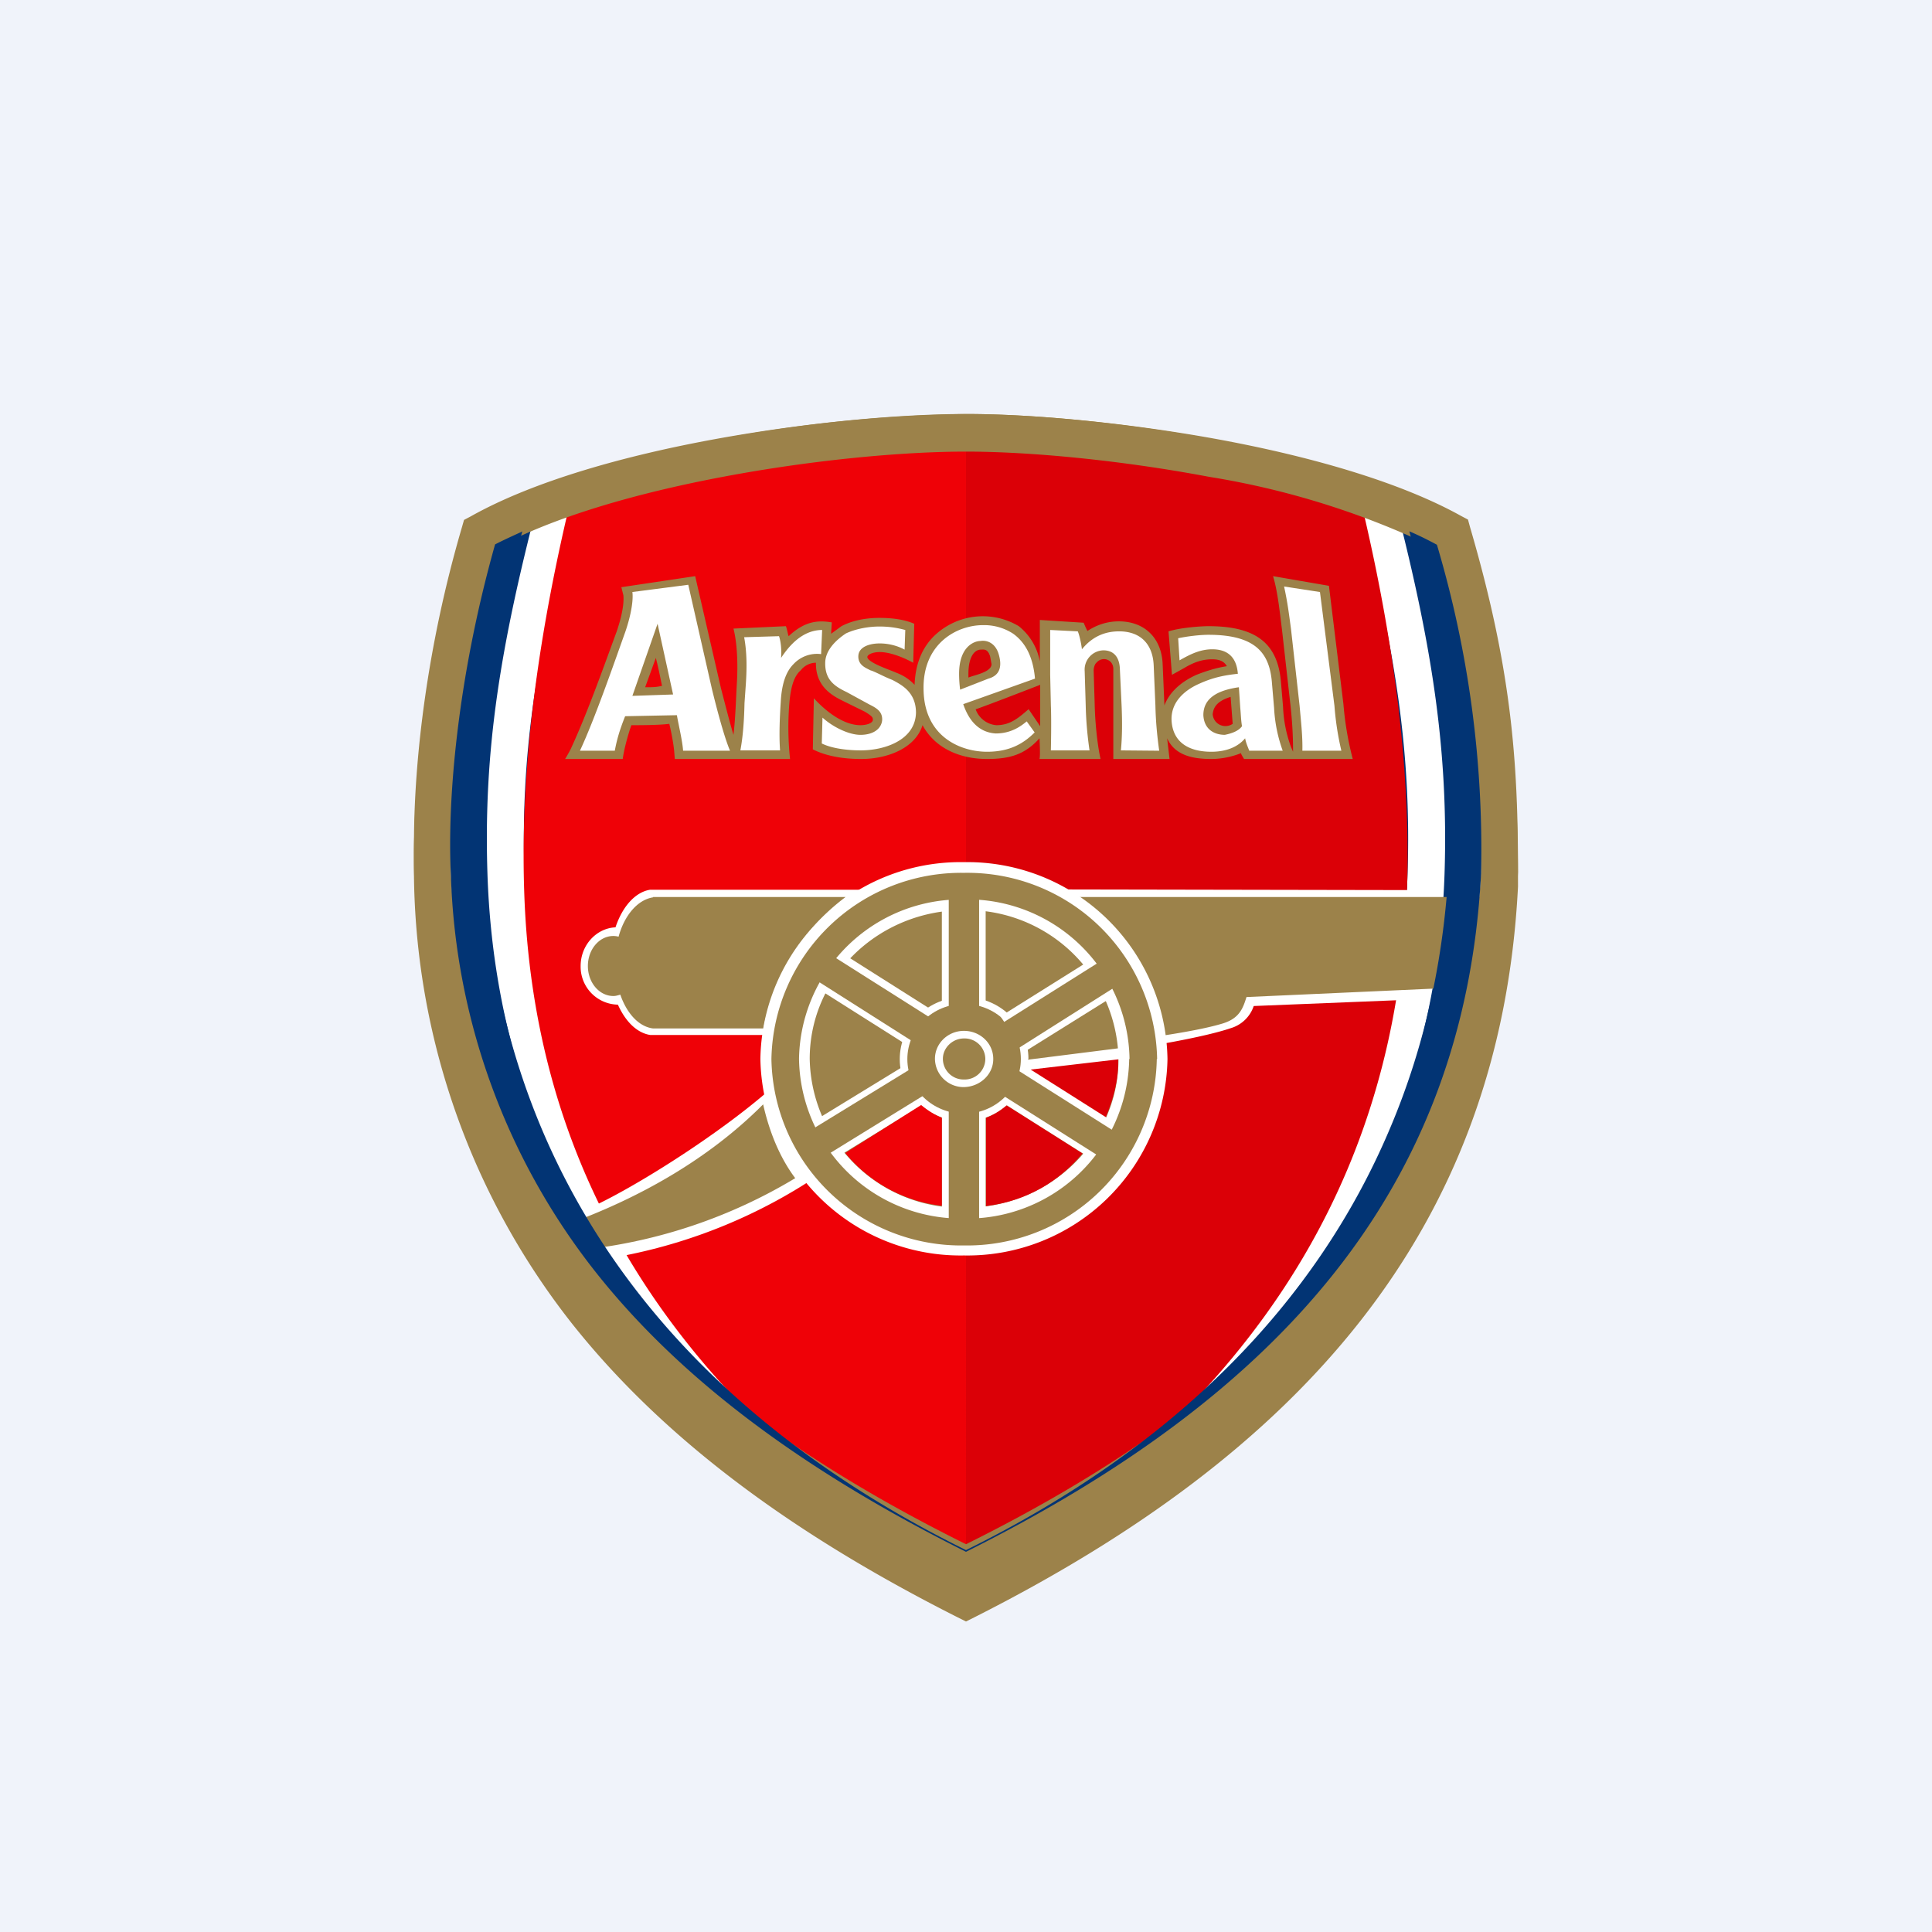 ﻿<?xml version="1.0" standalone="no"?>
<!DOCTYPE svg PUBLIC "-//W3C//DTD SVG 1.1//EN" 
"http://www.w3.org/Graphics/SVG/1.1/DTD/svg11.dtd">
<svg width="56" height="56" viewBox="0 0 56 56" xmlns="http://www.w3.org/2000/svg"><path fill="#F0F3FA" d="M0 0h56v56H0z"/><path d="M28 12.53c-3.66 0-7.79-.14-13.18 1.98-4.02 13.76.64 24.8 13.18 30.8 12.54-6 17.2-17.04 13.18-30.8-5.4-2.12-9.52-1.98-13.18-1.98Z" fill="#023474"/><path d="M15.93 14.15A38.57 38.57 0 0 1 28.03 12c3.69 0 8.44.73 12.04 2.05l.26.1.07.26c1.1 4.23 1.59 7.33 1.47 10.94-.29 8.57-5.01 15.3-13.6 20.41l-.27.16-.27-.16c-8.59-5.12-13.31-11.84-13.6-20.41-.12-3.61.37-6.6 1.47-10.83l.07-.27.26-.1Zm.63.9c-1.03 4.03-1.47 6.87-1.36 10.26.26 7.86 4.43 14.13 12.27 19.05l.02-31.3a38 38 0 0 0-10.93 2Zm12-1.98-.02 31.29c7.83-4.92 12-11.2 12.26-19.05.11-3.4-.33-6.33-1.36-10.36a37.44 37.44 0 0 0-10.89-1.88Z" fill="#fff"/><path d="M24.06 43.08C18.56 38.6 15.47 33.03 15.2 26c-.13-3.36.3-7.04 1.24-11.08 1.36-.47 2.92-.86 4.52-1.16 2.6-.48 5.21-.71 7.04-.71V45.3a44.7 44.7 0 0 1-3.94-2.22Z" fill="#EF0107"/><path d="M39.54 14.93a31.37 31.37 0 0 0-4.5-1.16c-2.6-.48-5.22-.71-7.04-.71v32.25c1.4-.7 2.71-1.45 3.94-2.24 5.76-4.68 8.83-10.61 8.86-18.14.01-3.06-.42-6.39-1.26-10Z" fill="#DB0007"/><path d="M23.73 34.06a15.39 15.39 0 0 1-5.62 2.33l-.78-1.49c1.38-.67 3.9-2.28 5.33-3.63.12 1.3.75 2.56 1.07 2.79Z" fill="#fff"/><path d="M23.05 34.15a15.07 15.07 0 0 1-6.12 2.07l-.5-.73c2.1-.76 4.12-1.9 5.69-3.48.23 1.02.6 1.7.93 2.14Z" fill="#9C824A"/><path d="M17.84 26.88c.2-.6.57-1.02 1-1.09h6.53a6.4 6.4 0 0 0-2.7 4.21H18.85c-.39-.06-.72-.39-.94-.88h-.01A1.1 1.1 0 0 1 16.83 28c0-.6.45-1.09 1-1.12Z" fill="#fff"/><path d="M18.93 29.81h3.2A6.2 6.2 0 0 1 24.51 26h-5.58v.01c-.45.07-.83.52-1 1.14a.63.63 0 0 0-.15-.02c-.41 0-.74.39-.74.87s.33.87.74.87c.07 0 .13-.02.2-.04.19.55.54.93.95.98Z" fill="#9C824A"/><path d="m41.14 25.8-11-.02a6.57 6.57 0 0 1 2.6 3.08c.18.5.28 1.08.32 1.5 0 0 1.77-.27 2.62-.56a1 1 0 0 0 .66-.64l4.46-.18.34-3.19Z" fill="#fff"/><path d="M43.26 26H30.48a5.97 5.97 0 0 1 2.3 3.04h.02c.1.37.19.72.24 1.07 0 0 1.62-.2 2.42-.45.47-.15.57-.44.67-.76l6.66-.3.47-2.6Z" fill="#9C824A"/><path d="M33.84 30.7a5.8 5.8 0 0 1-5.9 5.69 5.8 5.8 0 0 1-5.9-5.7 5.8 5.8 0 0 1 5.9-5.7 5.8 5.8 0 0 1 5.9 5.7Z" fill="#fff"/><path d="M33.53 30.7a5.5 5.5 0 0 1-5.59 5.4 5.5 5.5 0 0 1-5.58-5.4 5.5 5.5 0 0 1 5.58-5.4 5.5 5.5 0 0 1 5.6 5.4Z" fill="#9C824A"/><path d="M32.73 30.7a4.7 4.7 0 0 1-4.79 4.62 4.7 4.7 0 0 1-4.78-4.63 4.7 4.7 0 0 1 4.78-4.62 4.7 4.7 0 0 1 4.8 4.62Z" fill="#fff"/><path d="M32.42 30.7c0 2.38-2 4.31-4.48 4.31a4.4 4.4 0 0 1-4.47-4.32c0-2.38 2-4.31 4.47-4.31a4.4 4.4 0 0 1 4.48 4.31Z" fill="#9C824A"/><path d="M29.8 30.7c.01.99-.83 1.8-1.85 1.8-1.04 0-1.87-.8-1.87-1.8s.83-1.8 1.86-1.8c1.03-.01 1.87.8 1.87 1.79Z" fill="#fff"/><path d="M29.59 30.7c0 .87-.74 1.58-1.64 1.58-.91 0-1.65-.7-1.65-1.58 0-.88.73-1.6 1.64-1.6.91 0 1.65.71 1.65 1.59Z" fill="#9C824A"/><path d="M28.79 30.7c0 .44-.38.8-.85.81a.83.83 0 0 1-.84-.82c0-.45.38-.81.84-.81.47 0 .85.36.85.81Z" fill="#fff"/><path d="M28.56 30.7a.6.6 0 0 1-.62.59.6.6 0 0 1-.61-.6c0-.32.28-.59.61-.59a.6.6 0 0 1 .62.6Z" fill="#9C824A"/><path d="M28.57 26.28H27.3v2.86h1.27v-2.86Z" fill="#fff"/><path d="M28.38 25.86h-.88v3.65h.88v-3.65Z" fill="#9C824A"/><path d="m31.49 27.9.7 1.03-2.5 1.56-.69-1.03 2.49-1.56Z" fill="#fff"/><path d="m31.95 27.83.48.71-3.16 2-.48-.72 3.16-1.99Z" fill="#9C824A"/><path d="m26.16 30.93.68 1.03-2.51 1.54-.68-1.04 2.5-1.53Z" fill="#fff"/><path d="m26.58 30.87.47.71-3.18 1.96-.47-.72 3.18-1.95Z" fill="#9C824A"/><path d="M28.57 32.34H27.3v2.87h1.27v-2.87Z" fill="#fff"/><path d="M28.38 31.93h-.88v3.64h.88v-3.64Z" fill="#9C824A"/><path d="M26.7 32.03c.17.14.36.27.6.37v2.55a4.24 4.24 0 0 1-2.8-1.53l2.2-1.39" fill="#EF0107"/><path d="M29.18 32.04c-.17.14-.36.27-.6.36v2.56c1.2-.15 2.12-.72 2.8-1.53l-2.2-1.39M29.78 30.97l2.63-.3c.02.63-.14 1.19-.36 1.72l-2.27-1.42" fill="#DB0007"/><path d="m29.79 30.96.02-.2 2.6-.32v.21l-2.62.3Z" fill="#fff"/><path d="M32.45 30.38v.06c.02.1.01.15.01.2v.06l-2.74.32.02-.07v-.06a2 2 0 0 1 .02-.13v-.04l2.7-.34Zm-2.6.43v.09l2.5-.3a.8.8 0 0 0 0-.1l-2.5.31Z" fill="#fff"/><path d="M30.13 21.4s.03.5 0 .6h1.77c-.1-.45-.16-1.1-.17-1.59l-.03-.98c0-.07.03-.18.08-.22.17-.2.49-.1.49.18V22h1.63l-.07-.6c.21.46.67.6 1.28.6.48 0 .86-.17.86-.17 0 .03.09.17.09.17h3.15a9.25 9.25 0 0 1-.27-1.59l-.42-3.43-1.62-.28c.14.46.2 1.1.26 1.56l.25 2.23c.04.38.07.8.07 1.27v.03l-.06-.14a3.8 3.8 0 0 1-.23-1.16l-.06-.71c-.09-1.13-.72-1.63-2.1-1.63-.22 0-.8.04-1.16.15l.1 1.26.36-.2c.3-.18.54-.25.81-.25.22 0 .35.07.42.2-.26.04-.55.12-.88.25-.49.22-.8.54-.93.89v-.04l-.05-1.16c-.03-.75-.52-1.24-1.27-1.24-.33 0-.64.1-.91.28l-.05-.1-.06-.14-1.27-.08v1.2a1.7 1.7 0 0 0-.61-1.02 2.03 2.03 0 0 0-2.45.28c-.37.36-.55.85-.57 1.42a1.36 1.36 0 0 0-.53-.35c-.14-.07-.84-.29-.84-.46.01-.07.16-.14.36-.14.28 0 .66.14.97.31l.03-1.13c-.23-.1-.55-.17-1.01-.17-.25 0-.7.03-1.1.24l-.3.22.02-.33c-.37-.06-.76-.06-1.25.4-.02-.04-.05-.22-.08-.29l-1.52.07c.11.43.13 1.03.1 1.56-.03.5-.04 1.01-.1 1.52-.12-.4-.25-.92-.36-1.34l-.75-3.26-2.14.32.06.24c.01.14.01.43-.19 1.03-.35.95-.84 2.34-1.31 3.36-.06.14-.19.35-.19.35h1.67c.03-.24.14-.67.25-.98.23 0 .82 0 1.1-.04.06.25.12.57.14.78l.02.24h3.34a8.65 8.65 0 0 1-.02-1.62c.04-.46.13-.78.33-.95a.56.56 0 0 1 .44-.22c-.01.64.4.92.77 1.1l.65.32c.23.14.23.17.23.24-.01.1-.2.15-.36.15-.36 0-.83-.22-1.35-.78l-.03 1.48c.41.21.93.28 1.4.28.76 0 1.57-.31 1.78-.98.38.7 1.13.98 1.87.98.66 0 1.1-.13 1.52-.6ZM18.7 19.92l.31-.85c.1.39.14.64.18.81-.18.04-.27.04-.49.04Zm9.37-.39c0-.5.18-.7.36-.7.07 0 .2-.04.27.2l.04.22c0 .24-.52.32-.67.39v-.11Zm1.74 1.03c-.32.28-.55.46-.93.46a.7.7 0 0 1-.6-.46c.32-.11 1.51-.57 1.87-.71v1.2l-.34-.5Zm5.34.14c.02-.14.06-.36.52-.5l.06.78a.37.37 0 0 1-.58-.28Z" fill="#9C824A"/><path d="M26.24 18.26c-.16-.04-.39-.1-.75-.1-.3 0-.67.06-.97.2-.33.22-.58.5-.6.82-.02.5.24.7.62.88l.66.36c.2.1.38.2.37.45-.02.25-.25.43-.63.43-.32 0-.78-.21-1.1-.5l-.02.75c.28.14.72.2 1.13.2.7 0 1.58-.3 1.6-1.09 0-.6-.42-.81-.68-.95-.26-.1-.52-.25-.64-.28-.13-.07-.37-.15-.35-.43.02-.25.32-.35.62-.35.26 0 .52.07.72.18M19.95 16.95l-1.62.21c.03.22-.03.64-.2 1.14-.34.95-.89 2.54-1.32 3.46h1.01c.06-.32.14-.6.3-1l1.5-.03c.05.29.16.74.18 1.03h1.36c-.17-.4-.38-1.2-.52-1.77l-.69-3.04Zm-1.62 3.22.73-2.09.45 2.05M23.83 18.26l-.03.7a.93.93 0 0 0-.8.29c-.2.2-.34.53-.37 1.1-.03.45-.05.98-.02 1.4h-1.15c.08-.42.11-.91.12-1.37l.04-.57c.03-.46.03-.91-.05-1.34l1.01-.03c.05.14.08.39.06.63.44-.67.87-.81 1.2-.81ZM38.26 17.16 37.22 17c.1.46.14.78.2 1.23l.25 2.23c.04.46.09.88.08 1.3h1.13a8.41 8.41 0 0 1-.2-1.3M33.6 21.76c-.06-.43-.1-.85-.11-1.31l-.05-1.17c-.03-.63-.4-.98-1-.98-.34 0-.74.1-1.08.52-.01-.1-.06-.38-.12-.52l-.8-.04v1.3l.02.89c.02.46 0 1.3 0 1.3h1.12c-.06-.42-.1-.84-.11-1.3l-.03-1a.56.56 0 0 1 .54-.6c.32 0 .47.22.48.54l.05 1.06c.02.46.02.88-.02 1.3M37.18 21.76a4.27 4.27 0 0 1-.25-1.24l-.06-.7c-.06-.85-.43-1.42-1.84-1.42-.24 0-.6.04-.88.1l.04.64c.3-.17.59-.32.95-.32.39 0 .7.18.74.71-.37.04-.7.1-1.1.28-.42.18-.86.53-.82 1.1.05.64.54.88 1.15.88.48 0 .8-.17.98-.39.03.15.08.25.12.36h.97Zm-1.67-.46c-.34 0-.61-.18-.63-.57 0-.39.25-.7 1.03-.81l.04.6c.02.21.02.35.05.53-.1.14-.3.21-.5.25ZM29.37 18.37a1.54 1.54 0 0 0-.88-.25c-.75 0-1.75.53-1.72 1.87.02 1.38 1.09 1.8 1.84 1.8.66 0 1.06-.24 1.38-.56l-.23-.32c-.17.14-.45.35-.9.35-.47-.03-.77-.35-.94-.85l2.08-.74c-.06-.67-.3-1.06-.63-1.3Zm-.72 1.3-.82.32a3.64 3.64 0 0 1-.03-.46c0-.81.46-.95.61-.95.24-.04.46.1.54.39.09.31.06.6-.3.7ZM23.76 28.69l.7-1.03 2.48 1.57-.7 1.03-2.48-1.57Z" fill="#fff"/><path d="m23.53 28.34.48-.71 3.16 2-.49.7-3.15-2Z" fill="#9C824A"/><path d="m29.06 31.96.7-1.03 2.48 1.57-.7 1.03-2.48-1.57Z" fill="#fff"/><path d="m28.83 31.6.48-.7 3.16 2-.48.7-3.16-2Z" fill="#9C824A"/><path d="M20.77 12.72C23.42 12.24 26.1 12 28 12c1.9 0 4.58.24 7.23.72 2.63.48 5.3 1.22 7.13 2.24l.19.1.06.22c1.2 4.1 1.39 6.76 1.39 9.97v.03c-.51 9.75-6.43 15.98-15.76 20.54l-.24.12-.24-.12c-4.66-2.28-8.48-4.95-11.2-8.28A20.32 20.32 0 0 1 12 24.24c.02-2.27.37-5.48 1.39-8.96l.06-.21.19-.1c1.83-1.03 4.49-1.77 7.13-2.25Zm-6.42 3.06a31.15 31.15 0 0 0-1.28 9.52c.24 4.64 1.75 8.41 4.33 11.57 2.54 3.12 6.13 5.67 10.6 7.89 9-4.46 14.45-10.38 14.93-19.52 0-3.08-.18-5.6-1.29-9.46a24.29 24.29 0 0 0-6.6-2.02c-2.6-.47-5.22-.7-7.04-.7a42 42 0 0 0-7.04.7c-2.5.46-4.94 1.14-6.6 2.02Z" fill="#9C824A"/><path d="M20.77 12.74A41.8 41.8 0 0 1 28 12c1.9 0 4.58.24 7.23.74 2.63.5 5.3 1.26 7.13 2.32l.19.1.06.22C43.8 19.6 44 22.35 44 25.67v.03c-.51 10.05-6.43 16.47-15.76 21.18L28 47l-.24-.12c-4.66-2.35-8.48-5.1-11.2-8.54A21.34 21.34 0 0 1 12 24.84c0-2.36.34-5.76 1.39-9.46l.06-.21.19-.11c1.83-1.06 4.49-1.82 7.13-2.32Zm-6.42 3.16a33.08 33.08 0 0 0-1.28 9.82 20.25 20.25 0 0 0 4.33 11.93c2.54 3.21 6.13 5.85 10.6 8.13 9-4.6 14.45-10.7 14.93-20.13 0-3.17-.18-5.77-1.29-9.75a23.75 23.75 0 0 0-6.6-2.08c-2.6-.49-5.22-.73-7.04-.73-1.83 0-4.45.24-7.04.73-2.5.47-4.94 1.17-6.6 2.08Z" fill="#9C824A"/><path d="M15.14 15.4c-1.76 6.54-1.52 12.4.57 17.34 2.14 5.05 6.25 9.21 12.29 12.19 6.04-2.98 10.14-7.14 12.28-12.2 2.1-4.93 2.33-10.79.57-17.33.28.12.54.25.8.39a31 31 0 0 1 1.28 9.53C42.45 34.52 37 40.49 28 44.98c-4.47-2.23-8.06-4.8-10.6-7.94a19.52 19.52 0 0 1-4.33-11.66c-.11-2.11.17-5.66 1.28-9.6.25-.13.52-.25.8-.38Z" fill="#023474"/></svg>